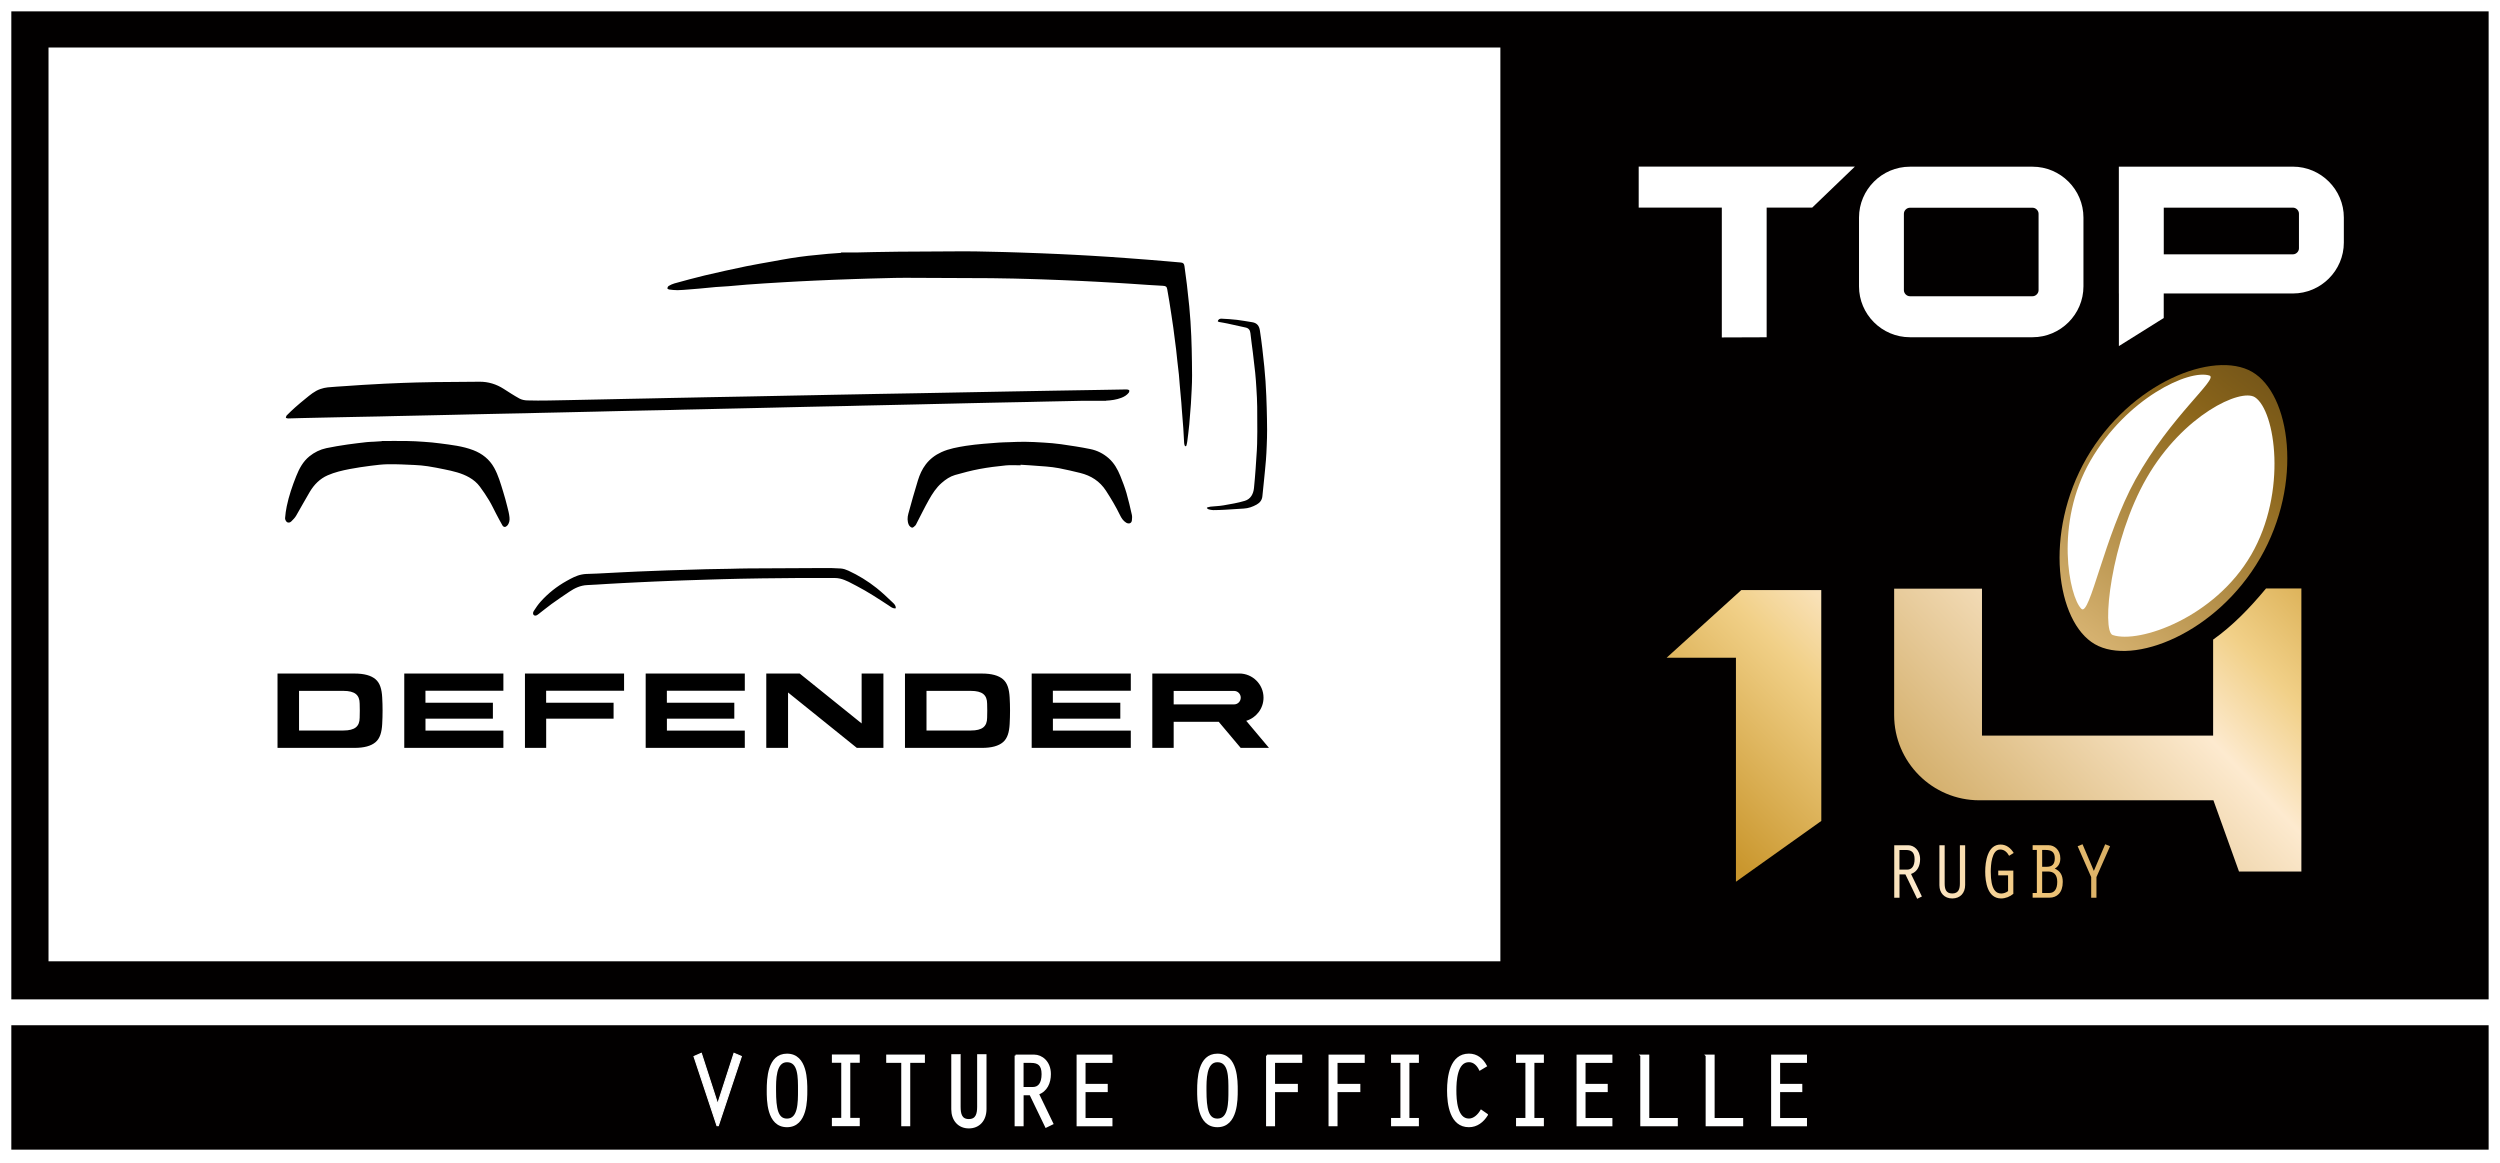 <?xml version="1.0" encoding="UTF-8"?><svg id="Calque_2" xmlns="http://www.w3.org/2000/svg" xmlns:xlink="http://www.w3.org/1999/xlink" viewBox="0 0 598.25 278.22"><defs><style>.cls-1{fill:url(#linear-gradient);}.cls-2{filter:url(#luminosity-noclip-4);}.cls-3{mask:url(#mask);}.cls-4{filter:url(#luminosity-noclip-2);}.cls-5{fill:#020000;}.cls-6,.cls-7,.cls-8,.cls-9{fill:#fff;}.cls-10{fill:url(#linear-gradient-8);}.cls-10,.cls-11{mix-blend-mode:multiply;}.cls-7{stroke-width:.48px;}.cls-7,.cls-8,.cls-9{stroke:#fff;stroke-miterlimit:10;}.cls-8{stroke-width:.25px;}.cls-12{fill:url(#linear-gradient-9);}.cls-13{fill:url(#linear-gradient-3);}.cls-14{fill:url(#linear-gradient-4);}.cls-15{fill:url(#linear-gradient-2);}.cls-16{fill:url(#linear-gradient-6);}.cls-17{fill:url(#linear-gradient-7);}.cls-18{fill:url(#linear-gradient-5);}.cls-19{fill:url(#linear-gradient-12);}.cls-20{fill:url(#linear-gradient-11);}.cls-11{fill:url(#linear-gradient-10);}.cls-21{fill-rule:evenodd;}.cls-22{mask:url(#mask-3);}.cls-23{mask:url(#mask-2);}.cls-24{mask:url(#mask-1);}.cls-9{stroke-width:.64px;}</style><linearGradient id="linear-gradient" x1="583.62" y1="10.64" x2="401.63" y2="192.63" gradientTransform="matrix(1, 0, 0, 1, 0, 0)" gradientUnits="userSpaceOnUse"><stop offset="0" stop-color="#664a16"/><stop offset=".06" stop-color="#684b16"/><stop offset=".1" stop-color="#6f5117"/><stop offset=".12" stop-color="#7d5a18"/><stop offset=".13" stop-color="#88621a"/><stop offset=".24" stop-color="#8a641c"/><stop offset=".29" stop-color="#916b23"/><stop offset=".33" stop-color="#9c7731"/><stop offset=".36" stop-color="#ae8943"/><stop offset=".39" stop-color="#c39f5c"/><stop offset=".41" stop-color="#d5b16f"/><stop offset=".74" stop-color="#fdeacf"/><stop offset=".83" stop-color="#f1d088"/><stop offset="1" stop-color="#ca972e"/></linearGradient><linearGradient id="linear-gradient-2" x1="539.69" y1="208.67" x2="370.2" y2="208.67" gradientTransform="matrix(1, 0, 0, 1, 0, 0)" gradientUnits="userSpaceOnUse"><stop offset="0" stop-color="#88621a"/><stop offset=".1" stop-color="#b1893f"/><stop offset=".19" stop-color="#d4aa60"/><stop offset=".27" stop-color="#eabf73"/><stop offset=".32" stop-color="#f2c77b"/><stop offset=".47" stop-color="#fdeacf"/><stop offset=".61" stop-color="#f1d088"/><stop offset="1" stop-color="#ca972e"/></linearGradient><linearGradient id="linear-gradient-3" x1="539.67" y1="208.63" x2="370.22" y2="208.63" xlink:href="#linear-gradient-2"/><linearGradient id="linear-gradient-4" x1="539.68" y1="208.55" x2="370.2" y2="208.55" xlink:href="#linear-gradient-2"/><linearGradient id="linear-gradient-5" x1="539.65" y1="208.55" x2="370.29" y2="208.55" xlink:href="#linear-gradient-2"/><linearGradient id="linear-gradient-6" x1="539.72" y1="208.43" x2="370.06" y2="208.43" xlink:href="#linear-gradient-2"/><linearGradient id="linear-gradient-7" x1="390.92" y1="280.87" x2="558.63" y2="120.55" gradientTransform="matrix(1, 0, 0, 1, 0, 0)" gradientUnits="userSpaceOnUse"><stop offset="0" stop-color="#664a16"/><stop offset=".06" stop-color="#684b16"/><stop offset=".1" stop-color="#6f5117"/><stop offset=".12" stop-color="#7d5a18"/><stop offset=".13" stop-color="#88621a"/><stop offset=".27" stop-color="#8a641c"/><stop offset=".34" stop-color="#916b23"/><stop offset=".39" stop-color="#9c7731"/><stop offset=".43" stop-color="#ae8943"/><stop offset=".47" stop-color="#c39f5c"/><stop offset=".5" stop-color="#d5b16f"/><stop offset=".74" stop-color="#fdeacf"/><stop offset=".83" stop-color="#f1d088"/><stop offset="1" stop-color="#ca972e"/></linearGradient><filter id="luminosity-noclip-2" x="551.82" y="107.14" width="43.71" height="10.53" color-interpolation-filters="sRGB" filterUnits="userSpaceOnUse"><feFlood flood-color="#fff" result="bg"/><feBlend in="SourceGraphic" in2="bg"/></filter><filter id="luminosity-noclip-3" x="551.82" y="-8476.77" width="43.71" height="32766" color-interpolation-filters="sRGB" filterUnits="userSpaceOnUse"><feFlood flood-color="#fff" result="bg"/><feBlend in="SourceGraphic" in2="bg"/></filter><mask id="mask-1" x="551.82" y="-8476.77" width="43.71" height="32766" maskUnits="userSpaceOnUse"/><linearGradient id="linear-gradient-8" x1="551.82" y1="112.41" x2="600.09" y2="112.41" gradientTransform="matrix(1, 0, 0, 1, 0, 0)" gradientUnits="userSpaceOnUse"><stop offset="0" stop-color="#fff"/><stop offset=".36" stop-color="#fff"/><stop offset="1" stop-color="#000"/></linearGradient><mask id="mask" x="551.82" y="107.14" width="43.71" height="10.53" maskUnits="userSpaceOnUse"><g class="cls-4"><g class="cls-24"><path class="cls-10" d="M552.38,107.14c.2,3.35,.03,6.9-.56,10.53h43.71v-10.53h-43.15Z"/></g></g></mask><linearGradient id="linear-gradient-9" x1="551.82" y1="112.41" x2="600.09" y2="112.41" gradientTransform="matrix(1, 0, 0, 1, 0, 0)" gradientUnits="userSpaceOnUse"><stop offset="0" stop-color="#ba9750"/><stop offset=".36" stop-color="#705018"/><stop offset="1" stop-color="#13110c"/></linearGradient><filter id="luminosity-noclip-4" x="359.11" y="107.14" width="134.01" height="10.53" color-interpolation-filters="sRGB" filterUnits="userSpaceOnUse"><feFlood flood-color="#fff" result="bg"/><feBlend in="SourceGraphic" in2="bg"/></filter><filter id="luminosity-noclip-5" x="359.11" y="-8476.77" width="134.01" height="32766" color-interpolation-filters="sRGB" filterUnits="userSpaceOnUse"><feFlood flood-color="#fff" result="bg"/><feBlend in="SourceGraphic" in2="bg"/></filter><mask id="mask-3" x="359.11" y="-8476.77" width="134.01" height="32766" maskUnits="userSpaceOnUse"/><linearGradient id="linear-gradient-10" x1="359.11" y1="112.41" x2="502.02" y2="112.41" gradientTransform="matrix(1, 0, 0, 1, 0, 0)" gradientUnits="userSpaceOnUse"><stop offset="0" stop-color="#000"/><stop offset=".34" stop-color="#fff"/><stop offset=".61" stop-color="#fff"/><stop offset=".79" stop-color="#fff"/><stop offset=".91" stop-color="#fff"/></linearGradient><mask id="mask-2" x="359.11" y="107.14" width="134.01" height="10.53" maskUnits="userSpaceOnUse"><g class="cls-2"><g class="cls-22"><path class="cls-11" d="M493.13,107.14h-134.01v10.53h129.38c1.16-3.63,2.71-7.17,4.64-10.53Z"/></g></g></mask><linearGradient id="linear-gradient-11" x1="359.11" y1="112.41" x2="502.02" y2="112.41" gradientTransform="matrix(1, 0, 0, 1, 0, 0)" gradientUnits="userSpaceOnUse"><stop offset="0" stop-color="#13110c"/><stop offset=".34" stop-color="#8c661b"/><stop offset=".61" stop-color="#d5b16f"/><stop offset=".79" stop-color="#f1d088"/><stop offset=".91" stop-color="#fdeacf"/></linearGradient><linearGradient id="linear-gradient-12" x1="590.77" y1="30.65" x2="438.18" y2="226.97" gradientTransform="matrix(1, 0, 0, 1, 0, 0)" gradientUnits="userSpaceOnUse"><stop offset="0" stop-color="#13110c"/><stop offset=".38" stop-color="#8c661b"/><stop offset=".61" stop-color="#d5b16f"/><stop offset=".79" stop-color="#f1d088"/><stop offset=".87" stop-color="#fdeacf"/></linearGradient></defs><g id="Composite"><g><rect class="cls-6" width="598.25" height="278.22"/><rect class="cls-5" x="2.71" y="2.72" width="592.82" height="236.43"/><polygon class="cls-1" points="416.68 141.21 398.82 157.4 415.41 157.4 415.41 211 435.84 196.45 435.83 141.21 416.68 141.21"/><g><path class="cls-15" d="M453.28,202.27h3.39c1.25,0,2.81,1.08,2.81,3.33,0,1.55-.62,3.01-2.17,3.54l2.6,5.39-1.13,.55-2.82-5.84h-1.41v5.59h-1.26v-12.56Zm1.26,5.83h1.84c1.09,0,1.78-.81,1.78-2.5s-.8-2.2-2.08-2.2h-1.54v4.7Z"/><path class="cls-13" d="M465.36,202.27v9.14c0,1.24,.25,2.4,1.81,2.4s1.83-1.18,1.83-2.4v-9.14h1.26v9.51c0,1.96-1.22,3.22-3.09,3.22s-3.07-1.3-3.07-3.17v-9.56h1.26Z"/><path class="cls-14" d="M481.78,213.9c-.8,.67-1.86,1.1-2.92,1.1-3.23,0-3.8-3.92-3.8-6.42,0-2.36,.55-6.48,3.67-6.48,1.41,0,2.45,.86,3.15,2.01l-1.1,.68c-.46-.81-1.11-1.5-2.12-1.5-2.09,0-2.27,3.84-2.27,5.33,0,4.32,1.27,5.2,2.51,5.2,.52,0,1.2-.22,1.63-.58v-3.78h-2.35v-1.13h3.61v5.59Z"/><path class="cls-18" d="M486.41,214.82v-1.13h1.01v-10.3h-1.01v-1.13h3.84c1.38,0,2.79,1.15,2.79,3.16,0,1.04-.42,1.93-1.34,2.43,1.41,.62,1.92,1.7,1.92,3.2,0,2.61-1.43,3.76-3.16,3.76h-4.05Zm3.4-7.4c1.3,0,1.9-.67,1.9-2,0-1.54-.76-2.03-2.29-2.03h-.73v4.03h1.12Zm.59,6.27c1.13,0,1.9-.83,1.9-2.66s-.92-2.48-2.24-2.48h-1.37v5.14h1.71Z"/><path class="cls-16" d="M503.77,202.03l1.17,.47-3.26,7.38v4.95h-1.26v-4.95l-3.24-7.38,1.17-.47,2.71,6.38,2.71-6.38Z"/></g><path class="cls-17" d="M542.27,140.81c-4.07,4.9-8.08,8.98-12.67,12.25v22.97h-55.31v-35.16h-21.02v30.26c0,11.24,9.14,20.38,20.39,20.38h56.01l6.12,17.04h14.93v-67.73h-8.45Z"/><path class="cls-6" d="M486.39,39.89h-29.35c-6.7,0-12.18,5.48-12.18,12.18v16.46c0,6.69,5.48,12.17,12.18,12.17h29.35c6.7,0,12.18-5.48,12.18-12.17v-16.46c0-6.7-5.48-12.18-12.18-12.18Zm1.44,29.56c0,.76-.68,1.44-1.44,1.44h-29.35c-.76,0-1.44-.68-1.44-1.44v-18.3c0-.77,.67-1.44,1.44-1.44h29.35c.76,0,1.44,.67,1.44,1.44v18.3Z"/><path class="cls-6" d="M548.7,39.89h-41.66v30.34h.01v12.59l10.73-6.72v-5.87h30.91c6.7,0,12.19-5.49,12.19-12.18v-5.99c0-6.7-5.49-12.18-12.19-12.18Zm1.44,19.54c0,.76-.67,1.43-1.44,1.43h-30.91v-2.9h0v-8.27h30.91c.77,0,1.44,.67,1.44,1.44v8.28Z"/><polygon class="cls-6" points="392.14 49.68 412.03 49.68 412.03 80.75 422.76 80.71 422.76 49.68 433.66 49.68 443.88 39.86 392.14 39.86 392.14 49.68"/><g><g class="cls-3"><path class="cls-12" d="M552.38,107.14c.2,3.35,.03,6.9-.56,10.53h43.71v-10.53h-43.15Z"/></g><g class="cls-23"><path class="cls-20" d="M493.13,107.14h-134.01v10.53h129.38c1.16-3.63,2.71-7.17,4.64-10.53Z"/></g><path class="cls-19" d="M540.86,133.55c-10.39,18-30.41,25.9-39.57,20.6-9.18-5.29-12.34-26.57-1.95-44.57,10.39-17.99,30.4-25.89,39.58-20.6,9.17,5.3,12.34,26.57,1.95,44.57Z"/><path class="cls-6" d="M498.07,145.69c-2.93-2.88-6.5-20.41,2.17-35.44,8.67-15.02,23.63-21.95,28.49-20.38,2.24,.71-9.28,9.69-17.7,24.86-7.49,13.5-10.93,32.94-12.96,30.96Zm40.65-12.95c-8.68,15.02-26.81,21.37-33.16,19.22-2.69-.92-.51-22.63,8.17-37.65,8.68-15.02,22.49-21.47,25.89-19.24,4.89,3.21,7.78,22.66-.9,37.68Z"/></g></g><rect class="cls-5" x="2.71" y="245.34" width="592.82" height="29.77"/><g><path class="cls-8" d="M175.65,252.05l1.76,.76-5.51,16.57h-.33l-5.5-16.57,1.76-.76,3.91,12.1,3.91-12.1Z"/><g><path class="cls-7" d="M215.9,254.1h-3.59v-1.5h8.78v1.5h-3.51v15.17h-1.67v-15.17Z"/><path class="cls-7" d="M201.55,254.08h-2.24v-1.5h6.19v1.5h-2.27v13.67h2.27v1.5h-6.19v-1.5h2.24v-13.67Z"/><path class="cls-7" d="M243.03,252.61h4.49c1.65,0,3.72,1.43,3.72,4.42,0,2.05-.82,4-2.87,4.7l3.45,7.15-1.5,.73-3.74-7.75h-1.87v7.42h-1.67v-16.67Zm1.67,7.75h2.45c1.45,0,2.34-1.07,2.34-3.33s-1.05-2.92-2.75-2.92h-2.04v6.25Z"/><path class="cls-7" d="M257.87,252.61h8.1v1.5h-6.44v5.5h5.31v1.49h-5.31v6.68h6.44v1.5h-8.1v-16.67Z"/><path class="cls-7" d="M192.95,260.93c0,2.1,.07,8.57-4.62,8.57s-4.61-6.42-4.61-8.57c0-2.75,.17-8.55,4.61-8.55,4.69,0,4.62,6.35,4.62,8.55Zm-7.48,0c0,4.5,.52,6.99,2.86,6.99,2.9,0,2.87-4.09,2.87-6.99,0-3.15,.07-6.98-2.87-6.98s-2.86,4.52-2.86,6.98Z"/><path class="cls-7" d="M295.95,260.93c0,2.1,.07,8.57-4.62,8.57s-4.61-6.42-4.61-8.57c0-2.75,.17-8.55,4.61-8.55,4.69,0,4.62,6.35,4.62,8.55Zm-7.48,0c0,4.5,.52,6.99,2.86,6.99,2.9,0,2.87-4.09,2.87-6.99,0-3.15,.07-6.98-2.87-6.98s-2.86,4.52-2.86,6.98Z"/><path class="cls-7" d="M303.21,252.61h8.17v1.5h-6.5v5.5h5.46v1.49h-5.46v8.17h-1.67v-16.67Z"/><path class="cls-7" d="M318.16,252.61h8.18v1.5h-6.51v5.5h5.46v1.49h-5.46v8.17h-1.67v-16.67Z"/><path class="cls-7" d="M335.36,254.1h-2.24v-1.5h6.18v1.5h-2.27v13.67h2.27v1.5h-6.18v-1.5h2.24v-13.67Z"/><path class="cls-7" d="M355.82,266.78c-.97,1.57-2.42,2.72-4.31,2.72-4.34,0-4.99-5.25-4.99-8.55s.65-8.58,4.99-8.58c1.9,0,3.19,1.1,4.06,2.7l-1.42,.85c-.52-1.05-1.37-1.98-2.64-1.98-3.04,0-3.24,4.8-3.24,7s.2,6.97,3.24,6.97c1.29,0,2.32-1.07,2.94-2.1l1.37,.95Z"/><path class="cls-7" d="M365.27,254.1h-2.24v-1.5h6.18v1.5h-2.27v13.67h2.27v1.5h-6.18v-1.5h2.24v-13.67Z"/><path class="cls-7" d="M424.07,252.61h8.1v1.5h-6.43v5.5h5.31v1.49h-5.31v6.68h6.43v1.5h-8.1v-16.67Z"/><path class="cls-7" d="M377.51,252.61h8.1v1.5h-6.43v5.5h5.31v1.49h-5.31v6.68h6.43v1.5h-8.1v-16.67Z"/><path class="cls-7" d="M408.4,252.61h1.67v15.17h6.83v1.5h-8.5v-16.67Z"/><path class="cls-7" d="M392.76,252.61h1.67v15.17h6.83v1.5h-8.5v-16.67Z"/><path id="U" class="cls-9" d="M229.56,252.59v12.28c0,1.67,.31,3.24,2.28,3.24s2.31-1.59,2.31-3.24v-12.28h1.6v12.79c0,2.63-1.55,4.33-3.91,4.33s-3.88-1.75-3.88-4.26v-12.86h1.59Z"/></g></g><path class="cls-6" d="M359.04,230.04H11.61V11.37H359.04V230.04Z"/><g><path class="cls-21" d="M96.73,178.96h23.73v-4.13h-18.64v-2.85h16.13v-3.81h-16.14v-2.87h18.65v-4.13h-23.72v17.79Zm57.77,0h23.73v-4.13h-18.64v-2.85h16.13v-3.81h-16.14v-2.87h18.65v-4.13h-23.72v17.79Zm92.37,0h23.73v-4.13h-18.64v-2.85h16.13v-3.81h-16.14v-2.87h18.65v-4.13h-23.72v17.79Zm-121.26,0h5.09v-6.98h16.13v-3.81h-16.14v-2.87h18.65v-4.13h-23.72v17.79Zm150.14,0h5.11v-6.23h10.81v.03l5.22,6.2h6.77l-5.44-6.47c2.39-.72,4.14-2.93,4.14-5.54,0-3.19-2.61-5.78-5.8-5.78h-20.81v17.79Zm19.45-13.62s.09,0,.13,0c.87,0,1.58,.72,1.58,1.61s-.71,1.61-1.58,1.61c-.02,0-.05,0-.07,0h-14.4v-3.22h14.34m-223.64,4.72v4.75h10.65c1.33,0,2.31-.25,2.93-.74,.62-.49,.93-1.27,.93-2.32,.01-.55,.02-1.11,.03-1.66h0v-.03h0c0-.56-.01-1.12-.03-1.67,0-1.05-.31-1.83-.93-2.32-.62-.49-1.6-.74-2.93-.74h-10.65v4.72Zm19.9,3.2c-.11,1.98-.53,3.43-1.59,4.34-1.06,.91-2.74,1.37-5.04,1.37h-18.42v-17.79h18.42c2.3,0,3.98,.46,5.04,1.37,1.06,.91,1.48,2.36,1.59,4.34,.12,2.12,.12,4.16,0,6.37m130.25-3.2v4.75h10.65c1.33,0,2.31-.25,2.93-.74,.62-.49,.93-1.27,.93-2.32,.01-.55,.02-1.11,.03-1.66h0v-.03h0c0-.56-.01-1.12-.03-1.67,0-1.05-.31-1.83-.93-2.32-.62-.49-1.6-.74-2.93-.74h-10.65v4.72Zm19.9,3.2c-.11,1.98-.53,3.43-1.59,4.34-1.06,.91-2.74,1.37-5.04,1.37h-18.42v-17.79h18.42c2.3,0,3.98,.46,5.04,1.37,1.06,.91,1.47,2.36,1.59,4.34,.12,2.12,.12,4.16,0,6.37m-36.57,5.71l-16.46-13.26v13.26h-5.21v-17.79h8l14.82,11.94v-11.94h5.21v17.79h-6.37Z"/><path d="M201.27,60.45v.06c-1.05,.08-2.09,.14-3.13,.23-1.6,.15-3.2,.3-4.8,.48-1.4,.16-2.81,.36-4.2,.58-1.41,.22-2.81,.5-4.21,.75-2.13,.39-4.26,.73-6.38,1.17-3.32,.69-6.64,1.42-9.94,2.2-2.43,.58-4.84,1.25-7.25,1.91-.46,.13-.91,.35-1.33,.59-.17,.1-.29,.35-.34,.56-.02,.07,.27,.28,.43,.3,.67,.08,1.35,.17,2.03,.16,.93-.01,1.86-.11,2.79-.18,.82-.06,1.64-.12,2.46-.2,1.29-.12,2.57-.26,3.86-.37,1.03-.09,2.06-.12,3.08-.2,1.46-.11,2.93-.26,4.39-.38,1.39-.11,2.78-.2,4.17-.29,1.6-.1,3.19-.2,4.79-.29,1.14-.07,2.28-.13,3.42-.19,1.3-.07,2.6-.13,3.9-.19,1.46-.07,2.92-.13,4.38-.19,1.75-.07,3.49-.13,5.24-.19,1.05-.04,2.1-.07,3.15-.1,1.27-.03,2.55-.07,3.82-.1,1.67-.04,3.35-.1,5.02-.09,6.87,.02,13.74,.05,20.61,.09,1.77,.01,3.54,.06,5.31,.09,1.13,.02,2.26,.06,3.39,.09,1.1,.03,2.2,.06,3.29,.1,1.68,.06,3.37,.12,5.05,.19,1.46,.06,2.92,.12,4.38,.19,1.25,.06,2.5,.12,3.75,.19,1.71,.09,3.42,.19,5.13,.29,1.01,.06,2.02,.12,3.03,.19,1.42,.09,2.84,.2,4.26,.29,1.14,.07,2.28,.12,3.42,.2,.75,.05,.94,.18,1.07,.8,.19,.98,.35,1.97,.51,2.96,.18,1.1,.35,2.2,.51,3.3,.15,.99,.31,1.98,.44,2.98,.12,.82,.21,1.65,.32,2.48,.12,.9,.25,1.81,.35,2.71,.11,.94,.2,1.88,.3,2.82,.12,1.08,.26,2.15,.37,3.23,.08,.82,.13,1.64,.2,2.45,.12,1.41,.25,2.83,.38,4.24,.04,.47,.06,.95,.1,1.42,.12,1.56,.26,3.11,.37,4.67,.08,1.17,.13,2.34,.2,3.51,.01,.22,.06,.44,.13,.64,.03,.09,.14,.2,.21,.2,.07,0,.19-.11,.21-.19,.08-.32,.16-.64,.2-.96,.17-1.36,.35-2.71,.48-4.08,.15-1.63,.27-3.27,.39-4.91,.08-1.17,.14-2.34,.19-3.51,.05-1.1,.1-2.19,.09-3.29,0-2.12-.05-4.24-.09-6.36-.02-1.02-.05-2.03-.1-3.05-.05-1.17-.11-2.34-.19-3.51-.08-1.2-.17-2.39-.29-3.59-.17-1.75-.37-3.51-.57-5.26-.17-1.47-.38-2.93-.58-4.39-.09-.62-.31-.83-.87-.88-1.1-.1-2.2-.19-3.3-.29-1.53-.13-3.05-.26-4.58-.38-1.72-.13-3.44-.26-5.16-.39-1.36-.1-2.71-.2-4.07-.29-1.55-.1-3.1-.2-4.65-.29-1.15-.07-2.31-.13-3.47-.19-1.28-.07-2.57-.13-3.85-.19-1.47-.07-2.95-.13-4.43-.19-1.76-.07-3.53-.13-5.29-.19-1.1-.04-2.19-.07-3.29-.1-1.31-.03-2.61-.07-3.92-.09-1.94-.04-3.89-.1-5.84-.09-5.22,.01-10.45,.05-15.67,.09-1.94,.02-3.89,.06-5.83,.09-1.27,.02-2.55,.08-3.82,.09-1.38,.02-2.77,0-4.15,0m63.42,35.47c1.26-.06,2.48-.23,3.66-.68,.69-.26,1.31-.63,1.77-1.21,.11-.14,.18-.39,.14-.55-.03-.11-.29-.21-.46-.23-.38-.03-.77-.02-1.16,0-1.88,.03-3.76,.06-5.64,.1-1.8,.03-3.6,.06-5.4,.09-1.98,.03-3.95,.06-5.93,.1-1.63,.03-3.25,.06-4.88,.09-1.85,.03-3.7,.06-5.55,.1-1.74,.03-3.47,.06-5.21,.1-1.77,.03-3.54,.06-5.31,.1-1.75,.03-3.51,.06-5.26,.1-1.75,.03-3.51,.06-5.26,.1-1.71,.03-3.41,.06-5.12,.09-1.9,.03-3.79,.06-5.69,.1-1.51,.03-3.03,.07-4.54,.09-1.77,.03-3.54,.06-5.31,.1-1.63,.03-3.25,.06-4.88,.1-1.74,.03-3.47,.06-5.21,.1-1.66,.03-3.31,.06-4.97,.1-1.66,.03-3.31,.06-4.97,.1-1.61,.03-3.22,.07-4.83,.09-1.82,.03-3.63,.06-5.45,.1-1.43,.03-2.87,.07-4.3,.09-1.71,.03-3.41,.06-5.12,.1-1.53,.03-3.06,.06-4.59,.1-1.67,.03-3.35,.06-5.02,.1-1.56,.03-3.12,.06-4.68,.1-1.59,.03-3.19,.06-4.78,.1-1.58,.03-3.15,.06-4.73,.1-1.56,.03-3.12,.08-4.68,.09-1.73,.02-3.46,.04-5.19-.02-.61-.02-1.27-.16-1.8-.44-1.3-.71-2.55-1.53-3.8-2.33-1.75-1.12-3.67-1.71-5.74-1.7-3.59,.01-7.19,.05-10.78,.09-1.45,.02-2.9,.06-4.35,.09-1.05,.03-2.1,.06-3.15,.1-1.49,.06-2.98,.12-4.47,.19-1.74,.09-3.48,.18-5.22,.29-1.42,.09-2.84,.19-4.26,.29-1.37,.09-2.75,.17-4.12,.3-.59,.06-1.17,.2-1.73,.39-1.4,.47-2.5,1.43-3.62,2.34-.82,.66-1.63,1.34-2.42,2.04-.7,.62-1.38,1.28-2.04,1.94-.14,.14-.15,.39-.22,.59,.17,.05,.35,.14,.52,.14,1.08-.02,2.16-.06,3.24-.09,1.5-.04,2.99-.07,4.49-.1,1.55-.03,3.09-.06,4.64-.1,1.46-.03,2.93-.07,4.4-.09,1.72-.03,3.44-.06,5.16-.1,1.24-.03,2.48-.07,3.72-.09,1.56-.04,3.12-.06,4.68-.1,1.39-.03,2.77-.06,4.16-.09,1.5-.03,2.99-.06,4.49-.1,1.42-.03,2.83-.06,4.25-.1,1.48-.03,2.96-.06,4.44-.1,1.4-.03,2.8-.07,4.2-.09,1.67-.04,3.35-.06,5.02-.1,1.19-.03,2.39-.07,3.58-.09,1.55-.04,3.09-.06,4.64-.1,1.31-.03,2.61-.07,3.92-.09,1.5-.03,3-.06,4.49-.1,1.35-.03,2.71-.06,4.06-.1,1.45-.03,2.9-.06,4.35-.1,1.4-.03,2.8-.07,4.2-.09,1.7-.04,3.41-.06,5.12-.1,1.13-.02,2.26-.07,3.39-.09,1.55-.04,3.09-.06,4.64-.1,1.27-.03,2.55-.07,3.82-.09,1.51-.03,3.03-.06,4.54-.1,1.34-.03,2.67-.06,4.01-.09,1.47-.03,2.93-.06,4.4-.1,1.39-.03,2.77-.06,4.16-.1,1.45-.03,2.9-.06,4.35-.1,1.4-.03,2.8-.07,4.2-.09,1.64-.03,3.28-.06,4.92-.1,1.19-.03,2.39-.07,3.58-.09,1.54-.04,3.09-.06,4.64-.1,1.34-.03,2.67-.06,4.01-.09,1.51-.03,3.03-.06,4.54-.1,1.4-.03,2.8-.06,4.2-.1,1.48-.03,2.96-.06,4.44-.1,1.43-.03,2.87-.06,4.3-.1,1.51-.03,3.03-.06,4.54-.1,1.43-.03,2.87-.07,4.3-.09,1.69-.03,3.38-.06,5.07-.1,1.27-.03,2.55-.07,3.82-.09,1.61-.04,3.22-.06,4.83-.1,1.4-.03,2.8-.08,4.2-.09,1.86-.02,3.73,0,5.59,0m-20.44,15.44s0-.09,0-.14c.74,.05,1.49,.09,2.23,.14,1.31,.09,2.62,.17,3.93,.29,1.02,.1,2.04,.2,3.04,.4,1.7,.34,3.4,.72,5.08,1.14,2.58,.64,4.68,1.97,6.16,4.25,1.22,1.88,2.37,3.81,3.35,5.83,.34,.71,.77,1.38,1.47,1.81,.66,.4,1.31,.16,1.38-.55,.04-.43,.09-.88,0-1.29-.4-1.75-.79-3.51-1.29-5.23-.41-1.41-.94-2.78-1.49-4.14-.64-1.57-1.46-3.04-2.77-4.2-1.29-1.13-2.77-1.87-4.41-2.2-2.32-.48-4.66-.82-7-1.16-1.37-.2-2.76-.3-4.15-.39-1.49-.1-2.98-.17-4.47-.19-1.22-.02-2.45,.05-3.68,.09-.86,.03-1.72,.04-2.57,.1-1.23,.08-2.46,.17-3.69,.29-1.41,.14-2.82,.26-4.22,.49-1.99,.33-3.98,.66-5.84,1.51-1.48,.68-2.74,1.62-3.74,2.93-.88,1.15-1.46,2.46-1.88,3.82-.82,2.65-1.57,5.33-2.3,8.01-.23,.85-.26,1.77,.1,2.6,.13,.31,.48,.63,.79,.71,.21,.05,.55-.28,.78-.5,.15-.14,.23-.37,.33-.56,.97-1.86,1.89-3.76,2.92-5.59,.84-1.49,1.76-2.93,3.08-4.07,.95-.83,1.98-1.53,3.18-1.88,1.94-.55,3.89-1.07,5.87-1.44,2.08-.39,4.19-.65,6.3-.86,1.17-.12,2.35-.02,3.53-.02m-152.88-5.84v.07c-.63,.04-1.27,.08-1.9,.12-.57,.03-1.14,.04-1.71,.1-1.53,.18-3.06,.35-4.59,.57-1.69,.25-3.38,.52-5.05,.87-1.5,.32-2.87,.99-4.07,1.96-1.54,1.25-2.44,2.95-3.16,4.76-.93,2.34-1.75,4.72-2.26,7.19-.19,.93-.33,1.89-.4,2.84-.02,.31,.19,.73,.43,.93,.32,.26,.77,.14,1.06-.15,.42-.42,.86-.85,1.15-1.35,1.12-1.9,2.15-3.86,3.29-5.75,1.03-1.71,2.39-3.11,4.26-3.93,1.69-.74,3.47-1.15,5.27-1.5,1.66-.32,3.34-.56,5.02-.78,1.39-.18,2.8-.35,4.2-.37,2.1-.02,4.2,.08,6.3,.18,1.05,.05,2.11,.14,3.16,.3,1.35,.2,2.68,.48,4.02,.75,2.04,.42,4.07,.87,5.91,1.92,1,.57,1.88,1.3,2.56,2.23,.79,1.07,1.54,2.18,2.22,3.32,.6,1,1.09,2.08,1.64,3.12,.5,.94,.99,1.89,1.52,2.81,.28,.47,.74,.49,1.12,.09,.54-.57,.65-1.31,.57-2.03-.09-.87-.31-1.72-.53-2.57-.3-1.2-.62-2.39-.99-3.57-.6-1.94-1.15-3.9-2.14-5.69-1.14-2.05-2.86-3.4-5.01-4.23-2.56-.98-5.26-1.26-7.95-1.62-1.3-.18-2.6-.29-3.91-.38-1.36-.1-2.73-.17-4.09-.19-1.98-.03-3.95,0-5.93,0m122.98,40.05c.07-.61-.3-1-.65-1.33-1.29-1.22-2.57-2.46-3.96-3.56-2.07-1.64-4.32-3.02-6.72-4.13-.56-.26-1.18-.47-1.79-.52-1.4-.1-2.8-.12-4.2-.11-5.97,.02-11.95,.05-17.92,.09-1.47,0-2.93,.06-4.4,.09-1.9,.04-3.79,.06-5.69,.1-.97,.02-1.94,.06-2.91,.09-2.13,.07-4.26,.13-6.39,.19-.78,.02-1.56,.06-2.33,.09-1.62,.06-3.24,.12-4.86,.19-1.32,.06-2.63,.12-3.94,.19-1.87,.09-3.74,.2-5.61,.29-.91,.04-1.81,.06-2.72,.1-.35,.02-.69,.06-1.03,.13-1.32,.25-2.48,.9-3.62,1.53-2.35,1.31-4.44,2.96-6.23,4.96-.6,.67-1.12,1.43-1.61,2.19-.19,.29-.37,.75,0,1.04,.35,.28,.74,.02,1.03-.2,1.07-.8,2.09-1.67,3.17-2.45,1.41-1.02,2.85-1.99,4.29-2.96,1.29-.87,2.66-1.51,4.26-1.58,1.61-.06,3.23-.19,4.84-.28,1.14-.07,2.28-.13,3.42-.19,1.27-.07,2.53-.13,3.8-.19,1.36-.07,2.73-.13,4.09-.19,1.56-.07,3.11-.13,4.67-.19,.84-.03,1.68-.07,2.52-.09,1.97-.07,3.94-.13,5.91-.19,1.11-.04,2.23-.07,3.34-.1,1.37-.04,2.74-.07,4.11-.1,1.72-.04,3.44-.07,5.16-.09,2.98-.04,5.97-.08,8.95-.09,2.78-.02,5.56,0,8.35,0,.45,0,.92,.05,1.36,.15,1.42,.34,2.66,1.09,3.94,1.75,2.69,1.4,5.21,3.06,7.75,4.72,.47,.31,.92,.74,1.63,.64m77.08-68.66c.1,.06,.16,.11,.24,.13,.69,.13,1.39,.23,2.07,.38,1.45,.31,2.9,.63,4.35,.96,.72,.16,1.05,.62,1.13,1.36,.16,1.51,.38,3.02,.57,4.53,.2,1.64,.4,3.28,.57,4.92,.13,1.26,.22,2.52,.29,3.78,.08,1.47,.19,2.95,.19,4.42-.01,3.93,.14,7.87-.18,11.8-.08,1.01-.12,2.02-.2,3.03-.12,1.53-.23,3.05-.39,4.57-.15,1.42-.79,2.64-2.2,3.06-1.65,.5-3.38,.78-5.09,1.08-1.02,.18-2.07,.2-3.11,.31-.29,.03-.57,.15-.85,.22,0,.05,0,.1-.01,.15,.13,.09,.25,.23,.39,.27,.36,.09,.74,.19,1.11,.19,.94,0,1.88-.04,2.81-.09,1.5-.08,3-.2,4.5-.28,1.12-.06,2.15-.43,3.11-.97,.76-.43,1.26-1.06,1.35-1.97,.12-1.24,.26-2.47,.38-3.71,.16-1.65,.34-3.29,.47-4.94,.09-1.15,.15-2.31,.19-3.46,.05-1.27,.1-2.54,.09-3.82,0-1.72-.05-3.44-.09-5.16-.02-.97-.05-1.94-.1-2.91-.05-1.19-.11-2.37-.19-3.56-.08-1.15-.17-2.3-.29-3.44-.15-1.47-.3-2.94-.48-4.41-.17-1.43-.36-2.87-.58-4.29-.16-1.06-.68-1.77-1.8-1.95-1.22-.19-2.44-.42-3.67-.57-1.22-.14-2.46-.22-3.69-.28-.38-.02-.79,.1-.91,.62"/></g></g></svg>